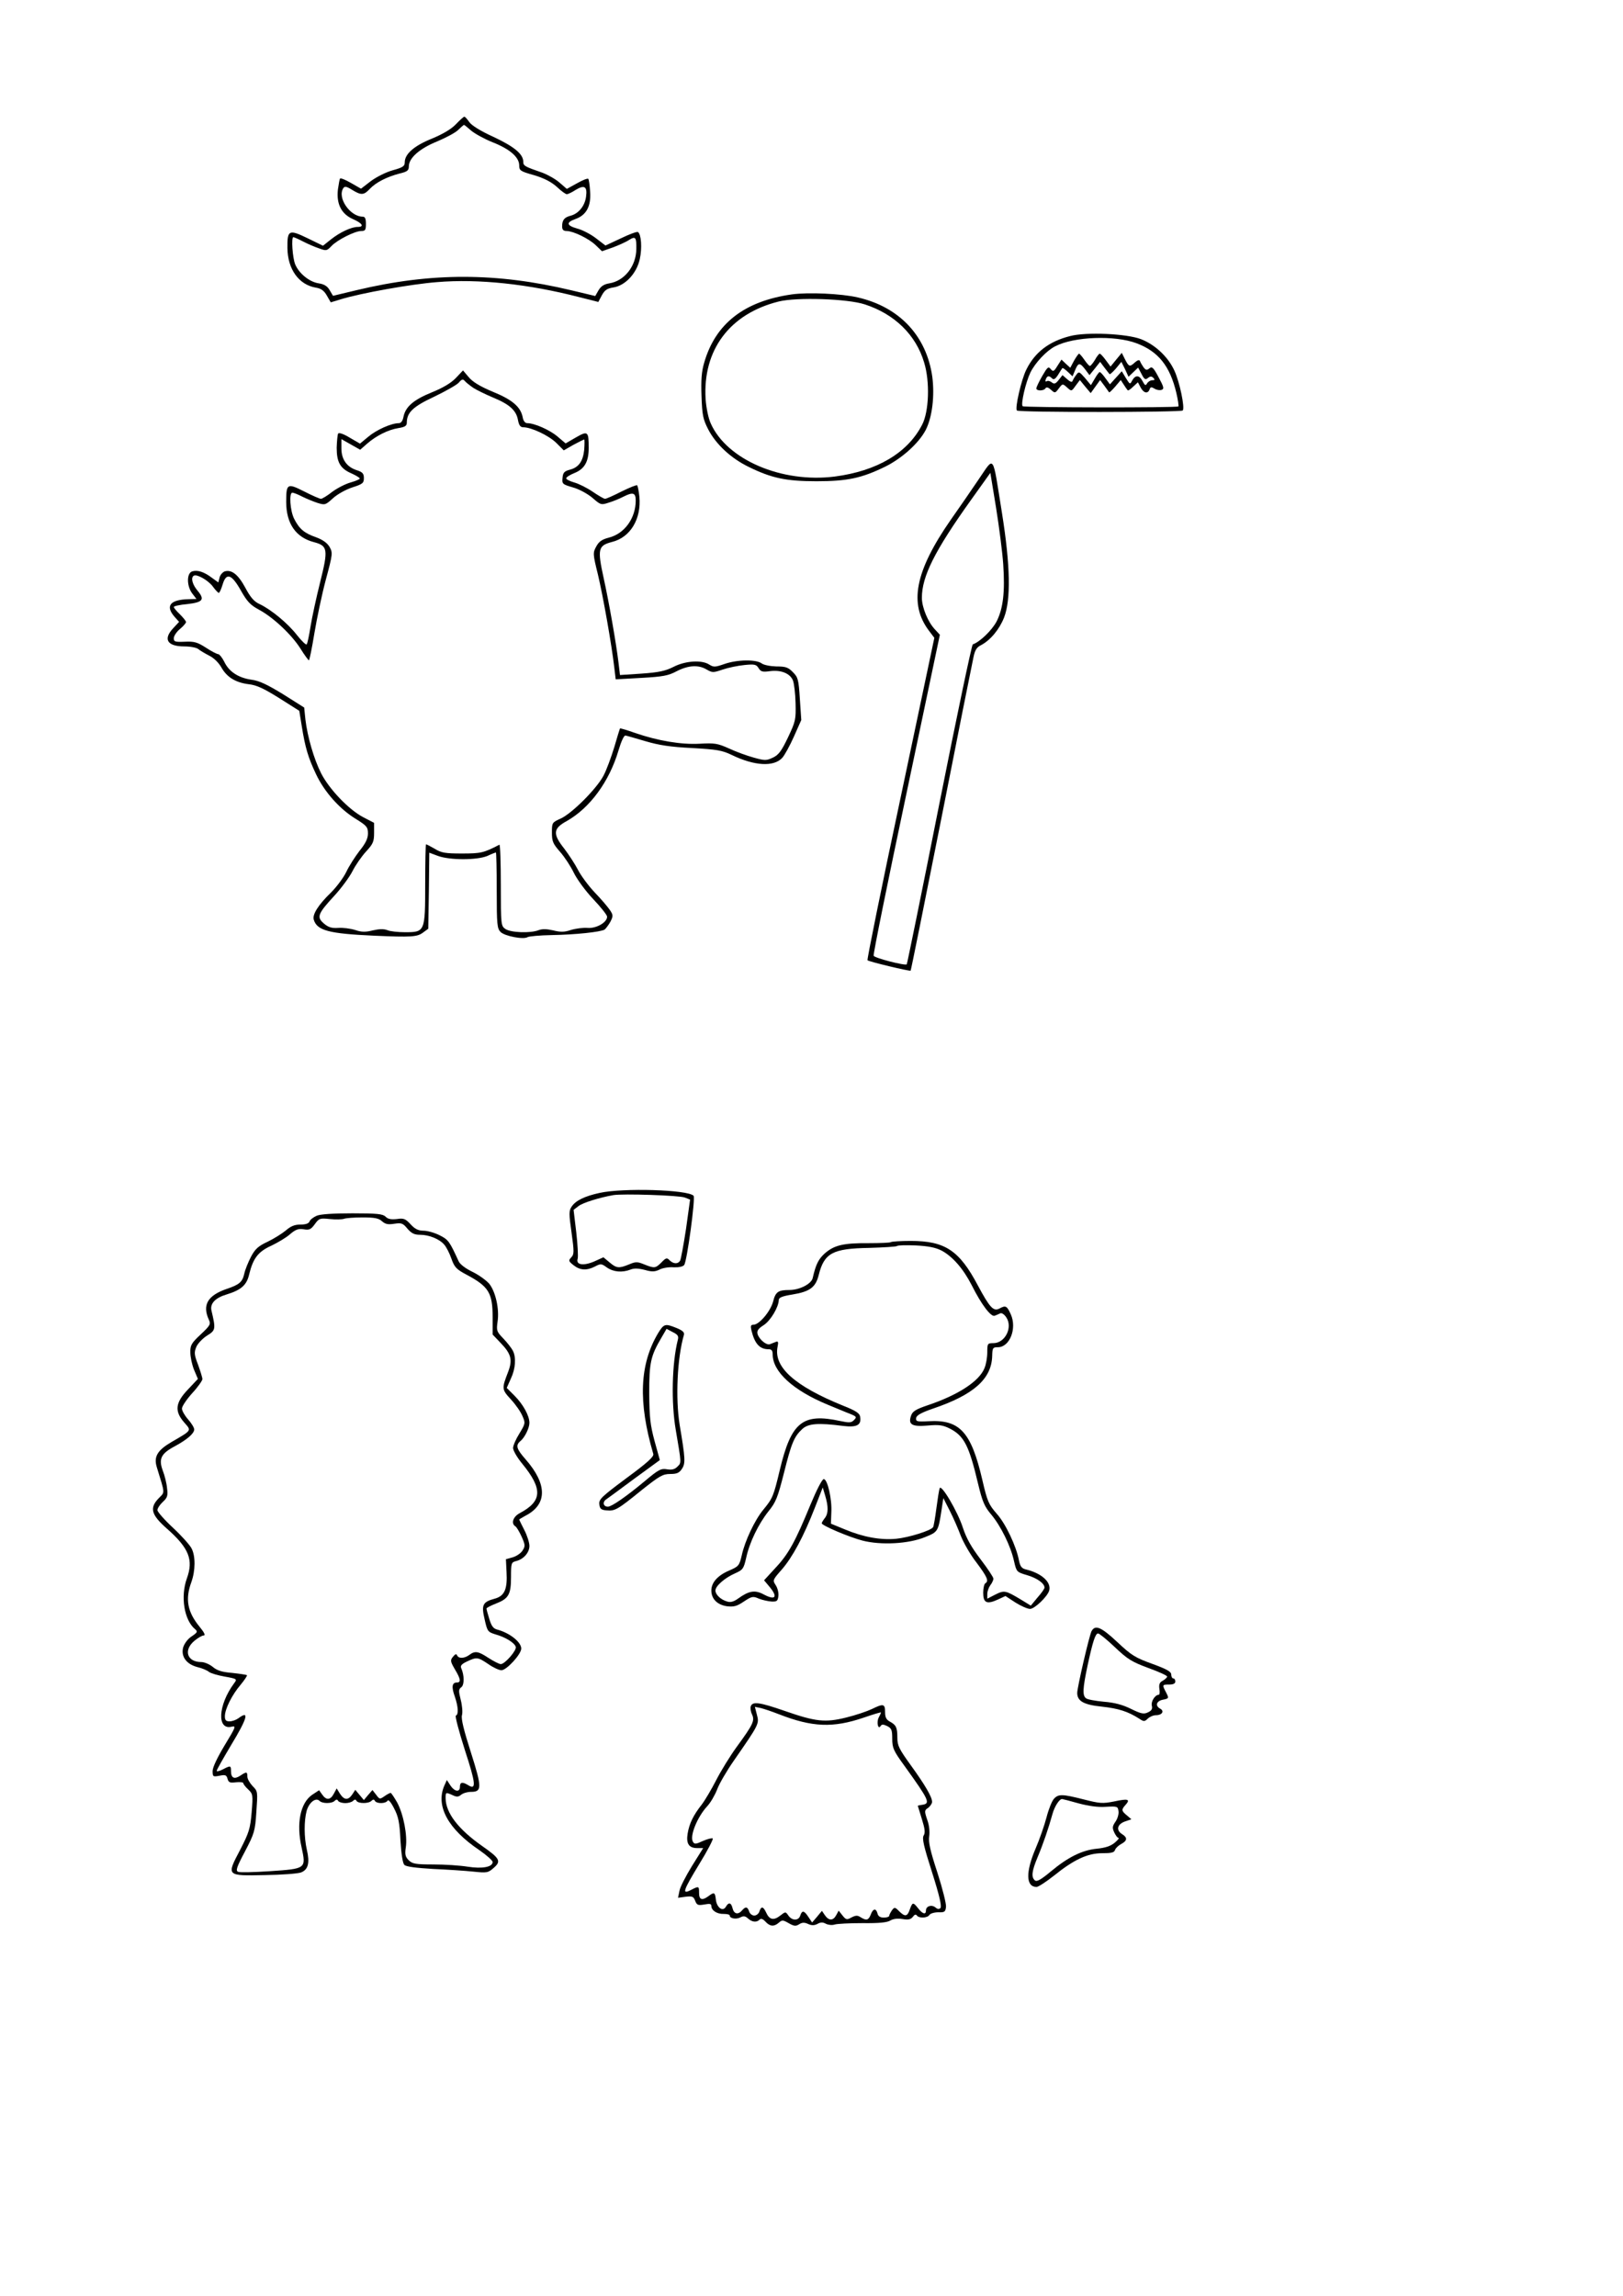 <?xml version="1.0" encoding="UTF-8" standalone="yes"?>
<svg version="1.0" xmlns="http://www.w3.org/2000/svg" width="210mm" height="297mm" viewBox="0 0 794 1123" preserveAspectRatio="xMidYMid meet">
  <g transform="translate(0,1123) scale(0.1,-0.1)" fill="#000000" stroke="none">
    <path d="M2230 10622 c-23 -24 -64 -48 -117 -70 -87 -35 -133 -75 -133 -116 0
-19 -9 -25 -59 -39 -33 -9 -80 -33 -107 -53 l-48 -37 -49 28 c-26 15 -50 25
-53 22 -3 -2 -7 -27 -11 -54 -8 -71 17 -120 74 -145 46 -20 56 -38 23 -38 -31
0 -87 -26 -131 -61 l-39 -31 -76 37 c-91 44 -99 40 -98 -48 1 -104 56 -180
139 -194 25 -4 40 -14 54 -39 l19 -33 49 15 c98 30 342 74 471 84 202 17 447
-9 698 -74 l91 -23 17 32 c14 26 26 34 57 39 58 9 114 69 129 139 12 54 7 121
-9 132 -5 3 -43 -11 -84 -31 l-75 -35 -47 36 c-26 20 -67 41 -91 47 -53 15
-56 30 -8 47 53 19 76 63 71 133 -2 32 -6 60 -9 63 -3 4 -28 -6 -56 -22 l-49
-27 -36 31 c-19 17 -57 38 -83 48 -87 30 -94 34 -94 53 0 38 -43 74 -145 122
-66 30 -109 57 -120 74 -10 14 -20 26 -24 25 -3 0 -22 -17 -41 -37z m75 -31
c18 -15 65 -41 105 -57 84 -33 130 -73 130 -113 0 -25 5 -29 73 -48 50 -15 84
-33 111 -57 21 -20 43 -36 49 -36 5 0 25 9 43 21 43 26 58 17 51 -33 -6 -46
-37 -83 -75 -93 -31 -8 -42 -21 -42 -52 0 -17 6 -23 23 -23 33 -1 108 -37 142
-70 l30 -29 54 19 c29 11 65 27 78 36 32 20 37 14 36 -44 -1 -84 -58 -156
-132 -168 -26 -4 -41 -14 -53 -34 l-16 -28 -117 28 c-365 87 -685 88 -1049 1
l-117 -28 -16 27 c-11 20 -27 30 -54 34 -46 7 -97 49 -115 93 -13 31 -20 133
-9 133 3 0 24 -9 47 -21 23 -12 58 -27 79 -34 35 -13 38 -12 60 11 28 30 115
74 146 74 20 0 23 5 23 35 0 25 -4 35 -15 35 -62 0 -126 92 -96 139 7 11 15
10 44 -8 44 -27 57 -26 86 5 30 32 84 59 145 75 38 9 46 15 46 35 0 41 52 87
138 122 43 18 90 43 103 56 13 13 26 24 28 25 2 1 18 -12 36 -28z"/>
    <path d="M3874 9790 c-233 -33 -374 -143 -429 -334 -13 -44 -16 -85 -13 -165
3 -92 8 -113 32 -160 38 -74 112 -143 199 -185 112 -55 183 -70 332 -70 150 0
220 15 335 71 83 41 165 115 199 180 32 63 44 167 32 260 -28 199 -160 341
-364 388 -81 19 -244 26 -323 15z m357 -49 c145 -47 250 -149 290 -284 29 -93
24 -241 -10 -305 -71 -138 -221 -226 -427 -253 -259 -33 -528 82 -607 260 -12
26 -22 77 -25 118 -15 240 117 418 357 478 88 22 337 14 422 -14z"/>
    <path d="M5235 9586 c-103 -26 -172 -79 -214 -164 -24 -47 -57 -190 -46 -200
9 -10 802 -9 811 0 12 12 -15 140 -41 196 -31 67 -94 126 -163 153 -71 27
-268 36 -347 15z m325 -35 c107 -40 164 -112 195 -243 8 -34 12 -64 10 -66 -7
-7 -755 -6 -762 1 -10 10 15 117 38 165 24 48 78 106 121 128 92 48 292 55
398 15z"/>
    <path d="M5254 9465 l-18 -34 -22 20 -21 20 -20 -31 c-17 -28 -21 -29 -33 -15
-11 14 -16 9 -41 -34 -16 -28 -29 -55 -29 -61 0 -13 37 -13 45 1 5 7 14 4 27
-8 19 -17 20 -17 38 7 18 24 19 24 40 5 22 -20 22 -20 42 8 l21 28 26 -32 27
-32 23 32 23 32 21 -28 c11 -16 22 -30 23 -32 2 -2 15 11 30 28 l27 32 15 -23
c8 -13 17 -25 19 -27 2 -3 14 5 26 17 l24 22 13 -25 c15 -28 35 -33 44 -10 4
13 9 13 24 4 11 -7 26 -9 35 -6 13 5 11 14 -15 62 -25 47 -32 54 -45 43 -12
-10 -18 -9 -29 6 -7 10 -15 24 -17 30 -3 7 -11 5 -24 -6 -26 -24 -30 -23 -49
14 l-16 32 -28 -34 -27 -33 -23 31 c-13 18 -26 32 -30 32 -3 0 -14 -13 -23
-30 -10 -16 -21 -30 -25 -30 -4 0 -16 14 -27 30 -11 16 -23 30 -26 30 -3 0
-14 -16 -25 -35z m174 -65 c2 -3 16 10 31 27 l27 33 18 -36 17 -37 24 23 23
22 17 -32 c13 -26 19 -29 31 -19 11 9 18 9 26 1 9 -9 8 -12 -5 -12 -9 0 -20
-7 -25 -15 -7 -13 -11 -11 -22 10 -16 31 -35 32 -51 4 -11 -21 -11 -20 -31 12
l-20 33 -29 -32 -29 -32 -22 30 c-12 17 -24 30 -28 30 -3 0 -14 -14 -24 -32
l-19 -32 -29 35 c-28 32 -30 33 -43 15 -8 -10 -16 -24 -18 -30 -3 -7 -13 -3
-26 9 l-23 20 -19 -24 c-15 -19 -22 -21 -34 -11 -8 6 -19 9 -24 5 -7 -3 -8 0
-5 9 7 19 16 20 31 5 8 -8 16 -3 29 17 10 16 19 31 21 33 2 3 14 -6 27 -18
l23 -22 13 31 c15 37 23 37 49 3 l21 -28 26 32 26 33 21 -28 c11 -15 23 -29
25 -32z"/>
    <path d="M2230 9381 c-24 -25 -63 -48 -117 -70 -89 -36 -129 -70 -139 -119 -4
-21 -12 -32 -23 -32 -37 0 -110 -33 -149 -66 l-41 -34 -50 29 c-31 19 -53 26
-57 20 -3 -6 -6 -37 -7 -69 0 -71 17 -102 73 -126 22 -10 40 -21 40 -25 0 -3
-20 -12 -45 -19 -25 -7 -66 -28 -90 -46 -24 -19 -49 -34 -55 -34 -6 0 -43 16
-82 36 -83 42 -88 39 -88 -51 0 -106 47 -174 136 -197 68 -18 70 -36 30 -196
-19 -76 -40 -173 -47 -217 -7 -44 -15 -83 -19 -87 -3 -4 -24 16 -47 45 -44 57
-126 125 -183 152 -27 12 -45 33 -70 80 -35 65 -67 90 -101 80 -10 -4 -22 -17
-25 -30 l-6 -24 -32 23 c-38 29 -70 39 -96 31 -28 -9 -27 -73 1 -109 l20 -26
-38 -1 c-90 -2 -115 -32 -71 -84 l24 -27 -28 -30 c-52 -55 -30 -90 54 -90 29
0 60 -6 68 -13 8 -7 32 -21 53 -32 23 -11 47 -35 60 -58 27 -48 70 -74 134
-82 38 -4 74 -21 149 -68 l98 -62 12 -74 c17 -106 31 -154 70 -236 41 -87 116
-171 195 -219 53 -33 59 -40 59 -71 0 -24 -11 -48 -42 -86 -22 -29 -51 -74
-64 -102 -13 -27 -46 -72 -74 -100 -64 -62 -93 -109 -85 -134 16 -53 74 -68
295 -78 182 -8 211 -6 239 15 l26 19 3 186 2 186 43 -16 c58 -21 190 -21 241
0 21 10 40 17 42 17 2 0 4 -83 4 -185 0 -168 2 -187 19 -204 20 -20 112 -38
132 -25 7 4 60 9 118 10 117 2 239 15 259 27 6 5 19 22 28 38 14 28 14 33 -2
57 -10 15 -43 54 -75 87 -31 33 -68 83 -82 111 -14 27 -44 73 -66 102 -58 73
-56 99 12 136 113 64 208 193 253 346 13 44 27 74 34 72 7 -1 51 -14 99 -28
64 -19 122 -28 226 -33 122 -7 147 -11 195 -34 111 -54 206 -59 247 -14 11 12
37 59 57 104 l36 81 -7 103 c-6 96 -9 106 -34 131 -23 24 -36 28 -81 28 -31 1
-61 7 -72 15 -27 20 -119 19 -182 -3 -46 -16 -53 -16 -74 -3 -36 24 -117 19
-175 -11 -40 -20 -71 -27 -156 -33 l-106 -7 -7 59 c-12 99 -46 293 -73 416
-31 142 -27 158 41 176 90 22 144 113 134 221 -3 28 -8 53 -11 56 -3 3 -37
-11 -76 -30 -39 -20 -75 -36 -81 -36 -6 0 -33 16 -61 35 -28 19 -68 39 -90 45
-21 6 -39 15 -39 20 0 6 18 17 40 26 50 20 70 56 70 123 0 81 -4 85 -63 51
l-50 -29 -40 34 c-38 32 -112 65 -148 65 -10 0 -19 11 -22 29 -10 51 -51 86
-147 125 -62 26 -98 48 -117 71 l-28 33 -35 -37z m85 -48 c17 -11 60 -32 98
-48 80 -33 113 -63 121 -110 5 -26 12 -35 26 -35 39 0 124 -40 161 -76 l37
-37 47 27 c26 14 50 26 53 26 2 0 2 -23 0 -50 -6 -57 -27 -87 -72 -98 -25 -7
-32 -14 -34 -39 -3 -30 -1 -32 50 -47 30 -8 72 -31 96 -51 40 -35 43 -36 79
-24 21 6 55 20 76 31 44 22 57 17 57 -20 0 -87 -55 -163 -132 -182 -34 -9 -48
-19 -61 -43 -17 -31 -17 -36 8 -137 25 -105 67 -342 80 -454 l7 -59 125 7
c107 6 133 11 174 33 57 29 106 32 146 8 28 -16 32 -16 79 0 27 9 74 19 106
22 49 5 58 3 69 -15 11 -18 20 -20 56 -15 54 7 98 -11 112 -45 6 -15 12 -65
13 -112 2 -80 0 -89 -37 -167 -32 -67 -46 -86 -74 -99 -32 -15 -39 -15 -93 0
-33 9 -88 29 -122 45 -56 25 -70 27 -143 23 -90 -5 -204 14 -317 53 -39 14
-71 23 -73 22 -1 -2 -14 -43 -28 -92 -15 -49 -38 -112 -53 -140 -34 -64 -154
-184 -209 -209 -42 -19 -43 -20 -43 -68 0 -44 5 -55 40 -95 22 -25 52 -71 67
-102 15 -31 57 -89 95 -129 37 -39 68 -78 68 -86 0 -28 -52 -58 -95 -55 -22 2
-59 -3 -82 -10 -32 -11 -51 -11 -87 -2 -31 7 -53 8 -71 1 -41 -16 -137 -12
-163 6 -21 15 -22 20 -22 215 0 111 -3 199 -7 197 -77 -40 -91 -43 -183 -43
-81 0 -101 3 -133 23 -21 12 -40 22 -43 22 -2 0 -4 -88 -4 -195 0 -233 -1
-235 -99 -235 -33 0 -72 4 -86 10 -18 7 -40 6 -71 -1 -36 -9 -55 -9 -87 2 -23
7 -60 12 -83 10 -32 -2 -48 3 -70 22 -36 31 -30 47 53 137 33 36 72 89 87 118
15 30 45 73 67 97 34 37 39 48 39 91 l0 49 -54 28 c-70 37 -165 136 -205 214
-36 71 -67 180 -77 263 l-6 59 -103 65 c-77 47 -116 66 -154 71 -64 9 -111 39
-134 88 -10 20 -24 37 -29 37 -6 0 -34 14 -61 32 -42 27 -57 31 -103 29 -48
-2 -54 0 -54 17 0 11 14 32 30 45 17 14 30 30 30 34 0 5 -14 22 -30 38 -17 16
-30 32 -30 36 0 4 30 11 66 14 77 9 87 22 50 66 -25 30 -34 63 -18 73 15 9 71
-23 93 -53 12 -17 26 -31 29 -31 4 0 12 18 19 41 18 60 44 51 90 -31 30 -53
46 -70 89 -93 70 -38 159 -122 202 -190 19 -31 38 -56 41 -57 3 0 15 60 27
133 12 72 37 191 56 262 34 126 34 131 18 160 -12 20 -34 35 -66 47 -58 20
-82 41 -107 90 -20 39 -26 128 -9 128 6 0 27 -8 48 -19 20 -10 54 -24 75 -31
36 -11 39 -11 76 23 22 20 64 43 95 53 50 16 56 21 56 45 0 22 -6 30 -35 39
-49 16 -75 53 -75 107 l0 45 46 -26 46 -26 34 30 c45 39 103 68 153 76 32 5
41 11 41 26 0 50 30 79 133 127 56 27 111 58 121 69 15 18 21 19 30 8 6 -7 25
-22 41 -33z"/>
    <path d="M4787 8884 c-37 -55 -98 -143 -136 -197 -175 -252 -206 -412 -105
-544 l25 -33 -166 -786 c-92 -432 -164 -788 -161 -791 6 -7 208 -55 211 -51 2
2 69 336 150 743 80 407 151 761 157 788 7 36 16 51 37 61 46 24 90 77 113
135 34 88 31 253 -10 511 -48 298 -35 280 -115 164z m121 -414 c9 -135 0 -215
-32 -279 -23 -44 -82 -101 -117 -113 -5 -2 -79 -354 -164 -782 -85 -429 -157
-781 -159 -783 -7 -8 -158 31 -162 42 -3 6 69 362 160 791 l164 779 -23 25
c-35 36 -65 109 -65 156 0 104 62 229 240 478 l95 133 28 -171 c15 -94 31
-218 35 -276z"/>
    <path d="M2934 5395 c-74 -16 -119 -38 -138 -68 -13 -19 -13 -35 0 -126 13
-94 13 -106 -1 -121 -15 -16 -14 -19 11 -39 32 -25 64 -27 105 -6 28 15 32 14
58 -5 32 -22 75 -26 116 -10 17 7 39 6 70 -2 35 -10 49 -9 72 2 15 8 46 13 69
11 24 -1 44 3 51 11 14 18 56 329 46 339 -30 30 -345 39 -459 14z m417 -23
l25 -10 -20 -144 c-12 -78 -25 -149 -29 -155 -11 -17 -32 -16 -51 2 -13 14
-18 13 -40 -10 -29 -29 -34 -30 -84 -10 -34 14 -42 14 -75 0 -49 -20 -61 -19
-95 10 l-30 25 -44 -20 c-53 -23 -92 -18 -82 13 3 11 0 69 -7 130 l-13 109 25
19 c21 16 101 41 169 53 47 8 325 -1 351 -12z"/>
    <path d="M1549 5283 c-16 -7 -32 -19 -35 -28 -4 -10 -19 -15 -45 -15 -28 0
-47 -8 -71 -29 -18 -15 -58 -40 -89 -55 -45 -21 -61 -35 -81 -73 -14 -27 -29
-64 -33 -83 -9 -41 -24 -54 -87 -75 -92 -32 -119 -78 -87 -149 11 -23 8 -29
-40 -74 -45 -42 -51 -53 -50 -88 0 -21 8 -59 18 -84 l19 -45 -49 -52 c-62 -65
-66 -106 -18 -161 36 -41 39 -37 -61 -95 -70 -41 -89 -72 -73 -124 41 -133 40
-120 10 -151 -47 -48 -38 -81 39 -149 109 -96 131 -153 98 -244 -32 -89 -13
-204 40 -248 14 -12 12 -16 -16 -35 -19 -12 -36 -35 -42 -54 -12 -45 16 -83
71 -97 22 -5 47 -16 55 -23 9 -7 43 -17 77 -23 61 -11 62 -12 46 -33 -79 -107
-85 -231 -11 -212 22 5 19 -2 -35 -91 -36 -60 -59 -108 -59 -126 0 -28 2 -29
34 -23 29 6 34 3 39 -15 5 -18 12 -21 41 -17 20 2 36 0 36 -4 0 -5 11 -19 24
-31 23 -22 24 -26 17 -112 -7 -81 -13 -99 -56 -183 -68 -129 -69 -128 121
-124 82 1 161 7 177 13 35 14 43 47 28 111 -14 62 -14 141 -1 190 12 42 45 67
63 49 14 -14 60 -14 74 0 8 8 13 8 17 0 4 -6 20 -11 35 -11 15 0 32 5 38 11 8
8 13 8 17 0 9 -14 59 -14 73 0 8 8 13 8 17 0 9 -15 53 -14 62 1 4 7 17 -8 32
-38 21 -40 27 -69 31 -156 4 -67 11 -112 19 -120 8 -9 57 -15 140 -20 70 -3
159 -9 197 -13 67 -7 73 -6 100 18 38 33 31 46 -56 107 -117 82 -178 162 -179
233 0 31 0 31 34 16 20 -10 29 -9 42 2 10 8 31 14 47 14 55 0 56 19 1 192 -35
109 -49 166 -44 183 4 14 1 48 -6 75 -11 44 -11 52 3 62 15 12 15 58 -1 94 -5
11 3 20 29 32 47 22 52 22 104 -13 24 -17 53 -30 64 -30 25 0 97 78 97 106 0
32 -57 77 -118 93 -19 5 -28 18 -38 51 -8 25 -14 48 -14 52 0 3 20 14 46 24
62 24 74 44 74 130 0 68 1 72 25 78 37 9 65 42 65 74 0 16 -11 51 -25 78 -14
27 -25 50 -25 51 0 1 14 10 31 19 107 55 107 154 0 276 -44 50 -50 68 -25 89
21 17 44 64 44 89 0 35 -31 91 -73 133 l-38 38 20 45 c23 48 27 104 10 137 -6
12 -27 39 -46 59 -33 34 -35 39 -29 82 10 63 -10 149 -41 187 -15 17 -51 43
-82 58 -33 16 -60 36 -67 51 -45 98 -50 106 -94 128 -24 12 -59 22 -78 22 -25
0 -42 8 -63 31 -26 28 -34 31 -68 26 -28 -3 -44 0 -55 12 -14 13 -41 16 -162
16 -93 0 -157 -4 -175 -12z m320 -27 c16 -14 29 -17 60 -12 35 5 42 3 64 -24
20 -23 34 -30 62 -30 43 0 94 -20 118 -48 10 -11 26 -42 35 -68 15 -43 25 -53
74 -79 109 -58 128 -89 128 -209 l0 -84 40 -42 c51 -53 58 -82 36 -140 -32
-83 -32 -86 14 -136 23 -25 48 -61 56 -81 15 -34 14 -37 -15 -85 -17 -27 -31
-59 -31 -71 0 -12 20 -47 45 -77 101 -124 98 -183 -13 -242 -32 -17 -43 -50
-21 -64 6 -3 20 -27 31 -51 18 -41 18 -46 4 -68 -9 -14 -31 -28 -49 -33 l-32
-9 3 -62 c5 -85 -10 -118 -58 -131 -59 -16 -66 -30 -49 -102 13 -59 16 -61 54
-73 47 -13 91 -40 98 -60 7 -16 -53 -85 -73 -85 -8 0 -35 14 -60 30 -50 33
-66 36 -94 15 -24 -18 -53 -19 -60 -2 -3 8 -9 7 -20 -7 -14 -17 -13 -23 9 -61
29 -48 31 -65 10 -65 -24 0 -27 -22 -10 -69 17 -50 19 -88 5 -93 -5 -1 15 -77
44 -168 54 -165 57 -198 16 -172 -28 17 -40 15 -40 -8 0 -28 -26 -25 -47 7
l-17 26 -13 -29 c-42 -99 19 -211 172 -314 36 -25 65 -51 65 -58 0 -25 -51
-34 -122 -23 -37 6 -112 11 -167 11 -89 0 -104 3 -122 21 -16 16 -19 28 -14
62 9 58 -11 162 -42 220 -15 26 -29 47 -32 47 -4 0 -17 -7 -30 -16 -23 -16
-24 -16 -41 7 l-18 23 -21 -24 -21 -25 -21 25 -21 25 -15 -23 c-20 -29 -39
-28 -60 4 l-16 26 -14 -26 c-17 -32 -37 -33 -57 -4 l-15 21 -35 -23 c-57 -40
-77 -140 -51 -255 23 -106 23 -106 -155 -118 -77 -5 -147 -7 -155 -3 -13 5 -8
22 33 99 46 88 50 100 56 194 7 99 7 101 -18 126 -14 15 -26 35 -26 47 0 24
-4 25 -35 4 -29 -19 -45 -11 -45 22 0 28 -2 29 -40 9 -17 -9 -30 -11 -30 -7 0
5 32 61 70 125 80 132 92 174 36 132 -11 -8 -30 -15 -43 -15 -18 0 -23 6 -23
25 0 35 35 105 77 154 19 23 33 44 31 47 -3 2 -36 7 -73 11 -50 4 -74 12 -95
30 -15 12 -40 23 -55 23 -70 0 -89 58 -34 104 17 14 37 26 45 26 10 0 4 14
-20 43 -59 72 -71 134 -40 218 20 56 21 127 1 165 -8 16 -49 62 -91 101 -42
39 -76 78 -76 86 0 9 12 27 26 40 23 21 26 31 21 68 -2 24 -12 63 -21 86 -21
57 -8 83 58 118 61 33 96 63 96 83 0 8 -13 30 -30 49 -16 18 -30 42 -30 53 0
11 23 45 50 75 28 30 50 62 50 69 0 8 -10 39 -21 70 -19 49 -20 60 -9 87 7 17
31 42 53 56 42 26 43 31 21 124 -7 33 20 61 74 77 72 22 99 46 111 99 19 78
44 111 109 140 31 15 72 39 91 56 27 23 41 28 66 24 28 -5 36 -1 55 25 21 29
25 30 74 25 28 -3 59 -2 68 1 10 4 51 7 92 7 58 0 79 -4 95 -19z"/>
    <path d="M4358 5154 c-3 -3 -52 -5 -109 -5 -124 1 -168 -10 -214 -50 -31 -28
-44 -54 -59 -120 -6 -29 -64 -59 -114 -59 -55 0 -68 -9 -80 -57 -13 -48 -68
-113 -96 -113 -13 0 -15 -6 -10 -27 16 -66 40 -93 85 -93 14 0 19 -7 19 -25 0
-85 100 -176 269 -246 42 -17 91 -38 110 -45 32 -13 33 -16 19 -30 -13 -14
-24 -14 -67 -5 -185 40 -240 -5 -296 -239 -31 -130 -35 -139 -81 -195 -42 -51
-90 -153 -105 -222 -12 -51 -15 -55 -61 -75 -57 -24 -88 -59 -88 -98 0 -41 29
-70 76 -77 34 -4 49 0 83 23 39 26 45 27 74 14 18 -7 46 -13 62 -14 26 -1 30
3 33 27 2 16 -4 39 -13 53 -16 24 -15 26 30 77 52 60 106 160 161 301 l39 100
12 -40 c16 -54 16 -87 -2 -110 -8 -10 -15 -22 -15 -25 0 -11 134 -68 200 -85
90 -23 225 -16 305 17 65 26 65 27 82 138 l8 53 32 -63 c18 -35 42 -91 54
-123 13 -32 46 -91 76 -129 53 -71 62 -91 43 -102 -5 -3 -10 -24 -10 -46 0
-49 17 -58 70 -34 l39 18 49 -32 c27 -17 59 -31 71 -31 23 0 86 61 94 90 11
41 -38 85 -114 103 -21 5 -28 15 -34 44 -13 70 -66 182 -110 230 -38 44 -45
59 -69 163 -55 237 -111 297 -264 288 -57 -3 -62 -1 -60 16 2 13 25 26 83 46
198 67 286 145 289 257 1 40 3 43 28 43 58 0 94 92 63 161 -19 42 -25 45 -56
28 -29 -15 -47 5 -105 113 -91 172 -161 218 -329 218 -50 0 -94 -3 -97 -6z
m248 -41 c54 -29 106 -88 148 -170 47 -94 94 -156 112 -149 8 3 20 8 28 12 7
3 20 -6 29 -20 33 -49 -6 -126 -63 -126 -29 0 -30 -2 -30 -45 0 -25 -6 -60
-14 -78 -26 -64 -129 -131 -278 -181 -59 -20 -74 -30 -81 -51 -15 -43 4 -55
82 -48 56 5 74 2 108 -15 70 -36 94 -84 138 -270 21 -87 31 -111 64 -150 47
-56 96 -155 112 -229 12 -52 13 -53 64 -68 48 -14 85 -40 85 -61 0 -5 -15 -27
-34 -48 l-33 -40 -49 30 c-75 45 -81 46 -125 24 l-39 -20 0 23 c0 13 7 32 15
43 8 10 15 25 15 32 0 7 -28 49 -63 95 -45 59 -69 102 -86 153 -25 79 -107
218 -114 194 -3 -8 -10 -52 -16 -98 -6 -46 -13 -87 -16 -92 -10 -17 -120 -51
-181 -57 -76 -7 -160 8 -251 46 l-68 28 2 54 c4 67 -19 164 -37 164 -8 0 -35
-53 -65 -125 -74 -180 -107 -241 -171 -309 l-56 -61 26 -31 c43 -51 30 -69
-28 -38 -43 23 -72 18 -126 -21 -21 -15 -37 -19 -52 -14 -32 9 -58 34 -58 54
0 22 46 62 96 84 38 17 42 22 54 74 16 76 60 167 110 230 36 44 45 68 75 186
37 148 50 179 90 216 29 27 78 31 200 15 67 -8 90 4 83 45 -2 17 -22 30 -83
54 -237 96 -341 189 -321 288 5 24 3 29 -9 24 -8 -3 -21 -8 -28 -11 -17 -7
-53 23 -61 50 -4 15 3 26 30 43 34 22 73 88 74 123 0 12 17 19 67 27 85 14
113 35 128 94 27 109 68 131 248 134 71 2 132 6 135 9 4 4 45 5 92 3 60 -3 97
-10 126 -25z"/>
    <path d="M3219 4708 c-90 -152 -98 -335 -23 -590 4 -13 -29 -43 -131 -118
-122 -91 -136 -104 -133 -128 2 -22 9 -28 35 -30 41 -4 54 3 172 99 88 70 104
79 140 79 32 0 44 5 57 25 18 27 17 49 -11 215 -21 131 -12 328 21 441 3 12
-7 21 -36 33 -57 23 -62 21 -91 -26z m97 -32 c-29 -115 -33 -308 -10 -441 28
-165 28 -160 8 -179 -12 -13 -27 -17 -51 -13 -29 5 -41 -1 -110 -59 -90 -75
-161 -124 -179 -124 -23 0 -28 23 -8 36 10 7 74 54 140 103 l122 89 -26 94
c-21 78 -25 116 -26 233 0 150 7 182 60 272 l25 43 30 -16 c25 -12 30 -20 25
-38z"/>
    <path d="M5340 3251 c-11 -21 -70 -275 -70 -302 0 -40 32 -58 120 -67 83 -9
128 -24 182 -58 24 -16 27 -16 43 -1 9 9 27 17 40 17 30 0 43 20 21 32 -26 14
-19 38 14 44 29 6 29 7 15 35 -20 38 -20 39 15 39 20 0 30 5 30 15 0 8 -4 15
-10 15 -5 0 -10 8 -10 19 0 14 -21 26 -92 52 -83 30 -102 41 -171 106 -80 75
-109 87 -127 54z m114 -78 c62 -59 83 -72 164 -102 50 -18 92 -37 92 -42 0 -4
-9 -13 -21 -20 -16 -8 -20 -18 -17 -40 3 -16 1 -29 -3 -29 -18 0 -39 -33 -34
-53 4 -16 -1 -25 -19 -33 -20 -10 -34 -7 -83 17 -40 20 -81 31 -133 35 -41 4
-81 11 -87 17 -18 13 -16 48 7 157 26 121 39 160 52 160 6 0 43 -30 82 -67z"/>
    <path d="M3673 2884 c-3 -8 -1 -26 6 -40 14 -31 6 -48 -75 -159 -32 -44 -77
-117 -100 -162 -23 -45 -55 -99 -71 -120 -41 -52 -61 -93 -69 -142 -8 -49 6
-71 47 -71 l29 0 -55 -88 c-30 -49 -58 -103 -61 -121 l-7 -34 37 5 c33 4 39 1
47 -20 8 -21 14 -23 44 -18 27 5 35 4 35 -7 0 -22 28 -40 60 -39 17 0 30 -3
30 -8 0 -14 31 -20 52 -9 15 8 24 7 37 -5 20 -18 42 -21 57 -6 7 7 16 4 29
-10 22 -24 42 -25 65 -5 16 14 20 14 48 -2 26 -15 35 -16 51 -6 15 10 27 10
44 2 18 -8 30 -8 46 0 15 9 27 9 41 1 12 -6 31 -8 43 -4 12 4 74 7 137 7 80
-1 121 3 136 13 14 8 35 11 59 7 29 -5 41 -2 51 11 8 11 14 13 19 7 9 -15 52
-14 62 2 4 7 24 13 43 13 31 -1 35 2 38 26 2 15 -17 90 -42 168 -35 106 -45
151 -40 178 3 22 0 55 -10 81 -14 42 -14 46 5 58 10 8 19 21 19 29 0 24 -34
82 -104 179 -57 79 -66 96 -66 135 0 51 -6 62 -37 79 -17 9 -23 21 -23 46 0
41 -8 43 -65 15 -23 -11 -79 -30 -124 -41 -104 -26 -150 -21 -302 32 -124 43
-157 47 -166 23z m137 -39 c164 -64 265 -68 415 -17 47 16 85 28 85 25 0 -2
-5 -13 -11 -24 -12 -23 -3 -62 9 -42 6 9 13 9 32 0 22 -11 25 -20 25 -62 0
-45 6 -59 60 -133 120 -167 128 -184 88 -190 -13 -2 -23 -4 -23 -5 0 -1 9 -30
20 -65 15 -48 17 -67 9 -80 -9 -14 0 -53 41 -181 36 -113 48 -167 41 -174 -7
-7 -15 -6 -25 3 -19 15 -46 6 -46 -15 0 -22 -16 -18 -38 10 -25 32 -28 31 -41
-5 -12 -36 -24 -37 -53 -8 -20 20 -22 20 -35 3 -7 -11 -13 -22 -13 -27 0 -4
-12 -8 -26 -8 -17 0 -28 6 -31 20 -7 27 -22 25 -33 -5 -11 -28 -21 -31 -50
-13 -15 10 -24 9 -44 -1 -23 -13 -27 -12 -44 9 l-19 24 -12 -22 c-15 -28 -36
-28 -55 -1 l-15 22 -24 -29 -24 -28 -18 27 c-21 32 -31 34 -40 7 -8 -26 -40
-26 -58 0 -14 20 -14 20 -41 -1 -31 -24 -52 -20 -68 16 -14 30 -24 32 -33 5
-3 -11 -15 -20 -25 -20 -10 0 -22 9 -25 20 -8 24 -18 25 -35 5 -19 -22 -39
-18 -46 10 -7 29 -19 32 -33 8 -15 -26 -45 -4 -49 36 -4 35 -8 37 -36 16 -31
-23 -46 -18 -46 15 0 35 -1 35 -40 15 -45 -23 -39 -5 41 127 40 65 69 121 66
125 -4 3 -25 -2 -48 -12 -34 -16 -42 -17 -49 -4 -17 27 21 121 70 174 16 17
37 53 48 81 10 28 48 93 83 143 122 176 124 179 112 223 l-10 39 29 -6 c16 -4
55 -17 88 -30z"/>
    <path d="M5156 2431 c-10 -11 -26 -51 -36 -90 -10 -38 -34 -108 -54 -154 -49
-115 -47 -187 5 -187 9 0 47 25 85 55 98 79 165 110 236 110 45 0 59 3 63 16
3 9 17 22 30 29 30 16 32 31 5 48 -31 19 -25 48 13 62 l32 11 -22 19 c-27 22
-28 28 -6 52 24 27 12 31 -57 16 -56 -11 -69 -10 -148 10 -106 27 -124 27
-146 3z m120 -22 c49 -13 96 -20 134 -17 57 3 59 2 62 -22 2 -14 -5 -37 -15
-51 -15 -22 -16 -30 -6 -52 7 -15 16 -27 21 -27 5 0 -3 -11 -19 -24 -19 -16
-46 -25 -87 -29 -72 -7 -141 -41 -226 -112 -48 -40 -68 -51 -77 -43 -19 16
-15 46 13 113 27 64 54 143 73 212 10 36 33 73 47 73 2 0 38 -9 80 -21z"/>
  </g>
</svg>